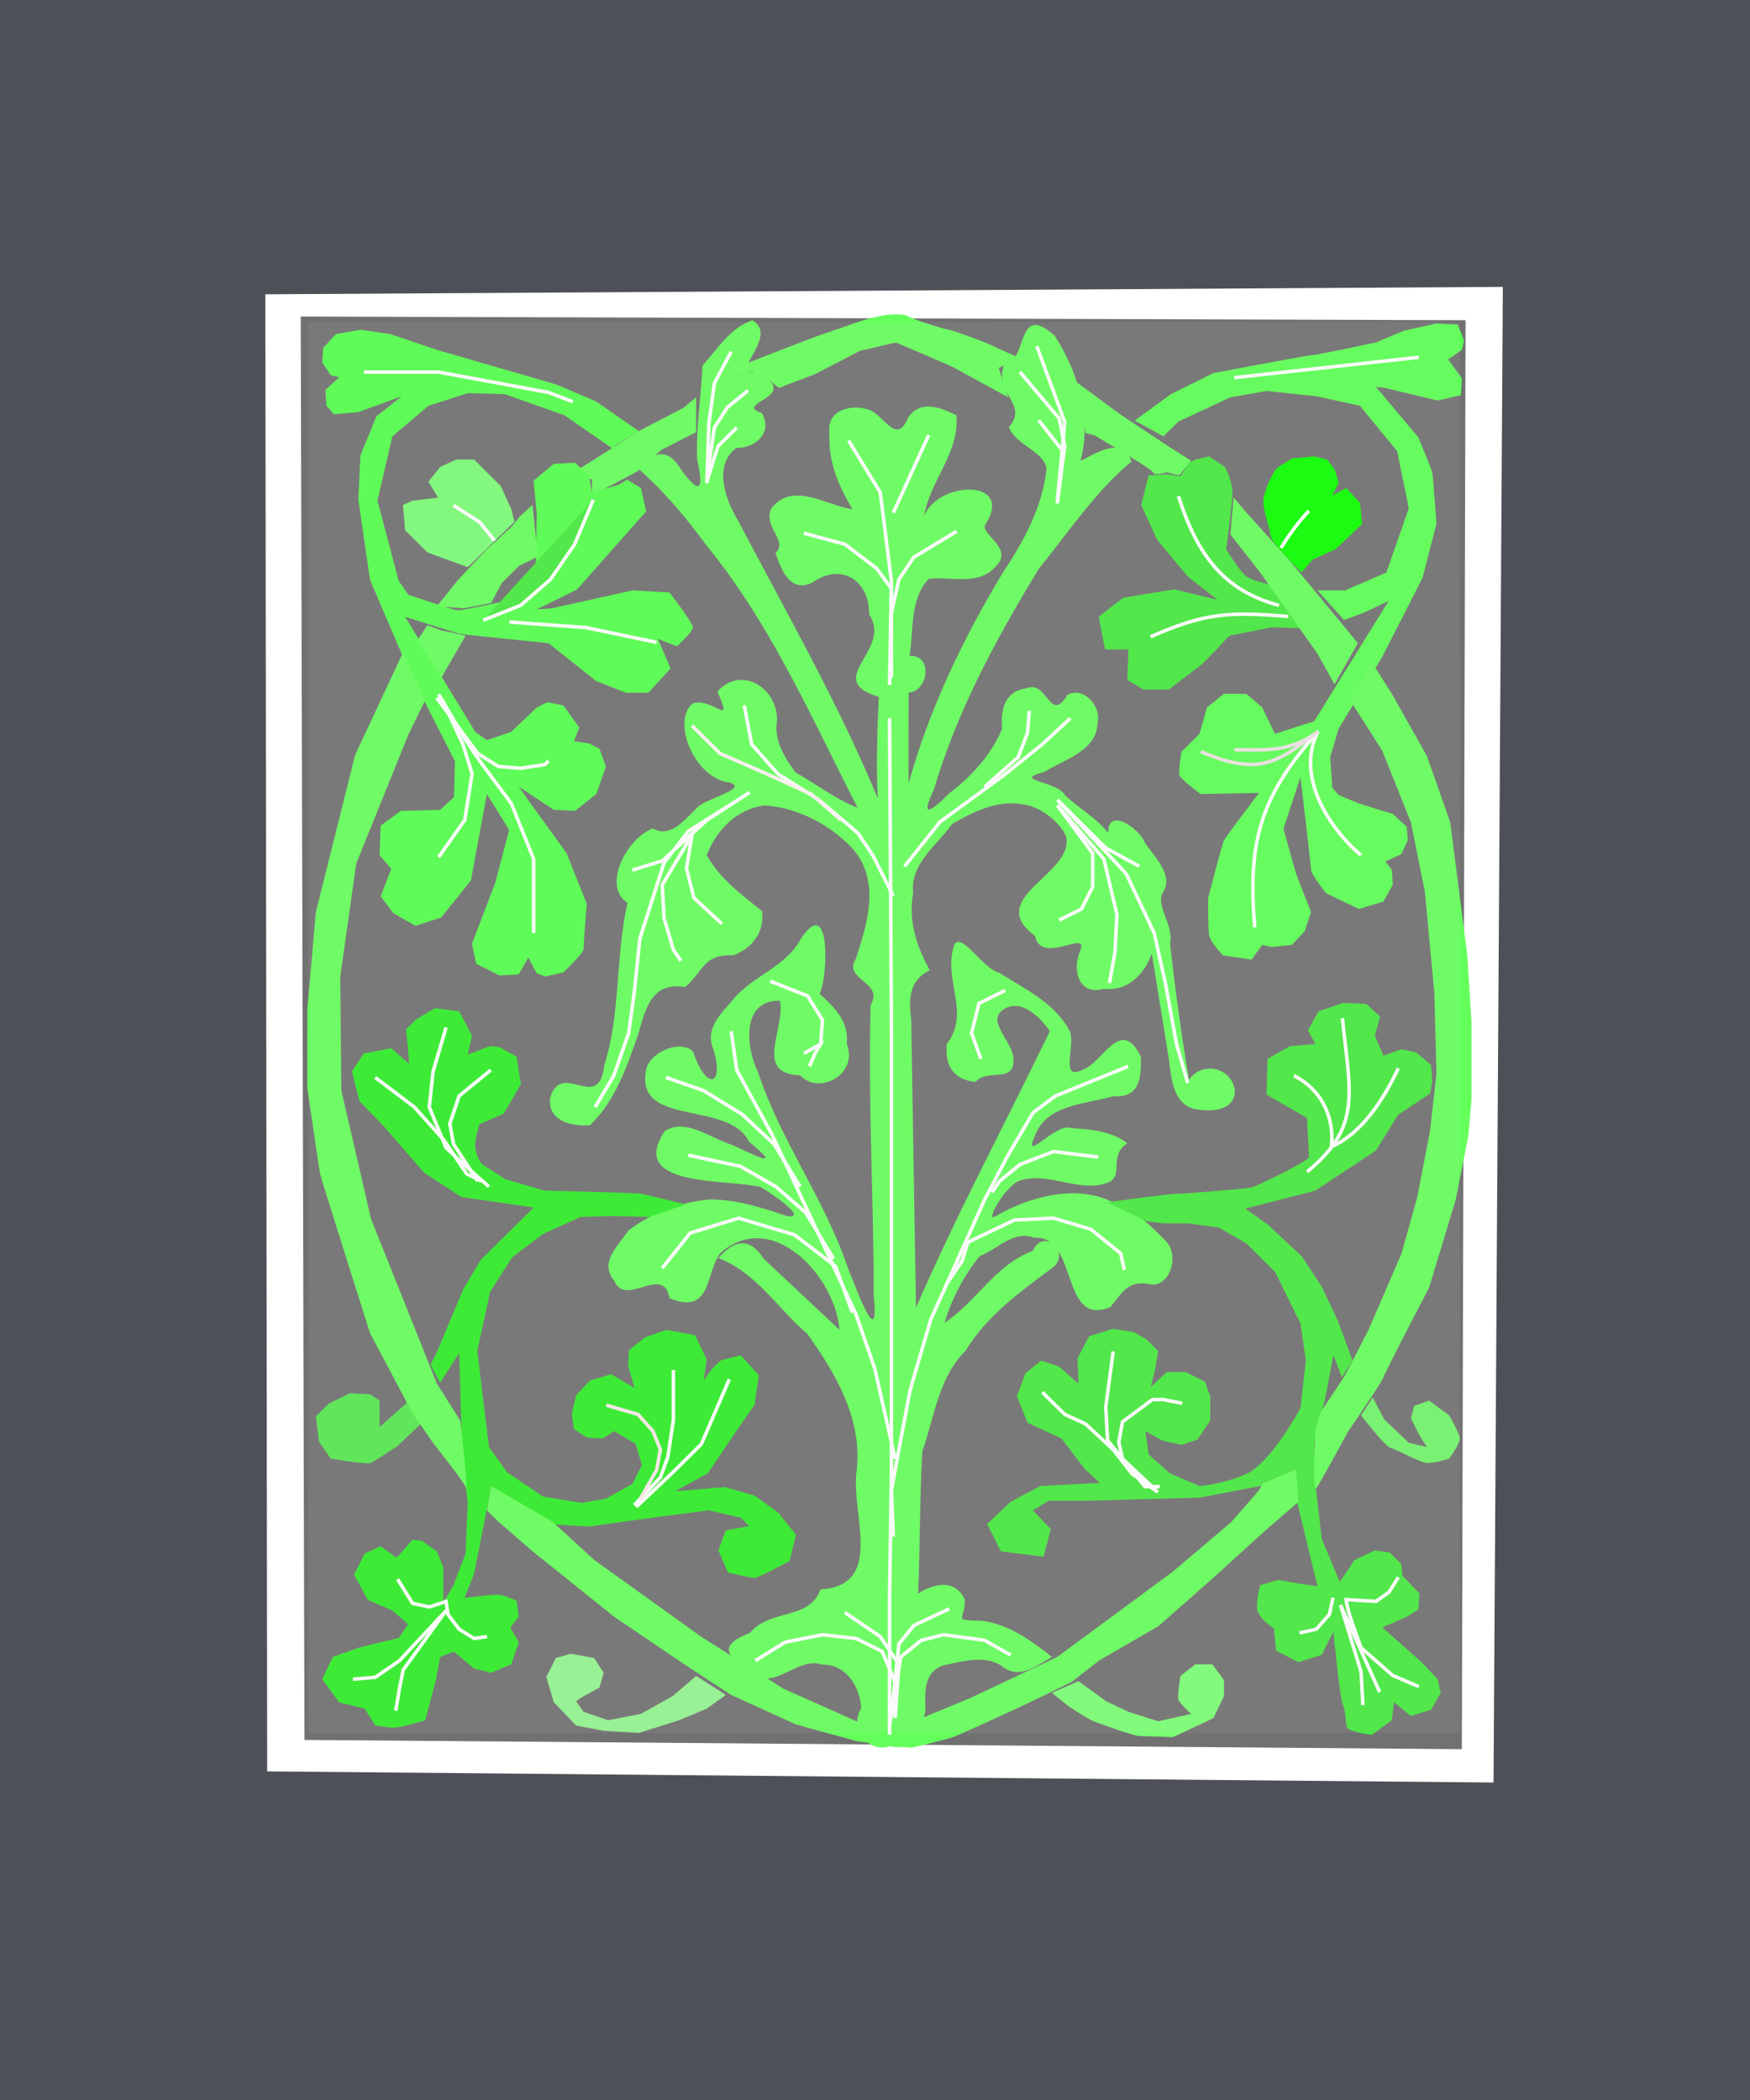 <?xml version="1.0"?>
<svg xmlns="http://www.w3.org/2000/svg" width="500" height="600" viewBox="0 0 500 600">
  <path fill="#4d5157" d="M-13.581-11.993h527.734v628.895H-13.581z"/>
  <path d="M75.807 84.083l353.576-2.115-2.662 427.32-350.382-3.174z" fill="#fff"/>
  <path d="M85.924 90.43l332.81 1.057-1.066 408.28-330.679-2.644z" fill="#717171"/>
  <path d="M182.5 134.02c4.472-5.553 8.618-5.961 12.328.492 5.58 7.51 6.157 4.65 4.355-3.142-.39-8.936 1.16-17.93 1.526-26.888 4.23-4.73 7.983-10.906 14.264-12.961 5.766 3.49-.814 9.98-2.125 14.468-8.056 4.368 5.51-3.671 6.906 2.62 5.632 5.296-9.844 6.801-2.05 9.436 3.101 5.574-1.687 9.913-7.284 9.947-6.648 4.865-3.258 14.544.25 20.38 13.828 26.332 28.674 52.203 40.114 79.69-.458-9.65-.162-19.293.303-28.936-16.312-5.053 4.067-13.179-2.74-23.573.002-10.083-8.238-14.773-16.19-9.143-6.419 3.161-8.895-3.581-10.598-8.407 3.813-3.48-3.726-7.402-1.124-12.83 6.277-7.734 15.597-.711 23.13.322-3.898-6.496-7.014-13.586-6.578-21.702-.928-6.39 5.807-8.45 11.045-6.805 4.596 1.379 7.996 10.597 11.438 2.324 3.442-5.179 9.23-2.912 13.772-.664 1.018 10.63-7.575 18.747-9.21 28.752 4.23-10.184 25.716-10.577 17.622 2.28-2.218 2.711 8.193 6.797 2.997 12.011-5.011 5.844-12.747 2.949-19.3 3.677-5.451 5.8-4.273 14.619-5.463 22.003 6.86-.23 5.288 10.137-.282 10.546-.049 8.607-.007 17.289-.021 25.925 5.917-21.143 15.45-41.184 26.796-59.974 6.073-9.14 11.422-18.837 12.64-29.887-.608-5.043-8.853-6.788-10.77-11.954 5.87-6.62-4.539-9.514-1.352-17.847 6.922-.622 3.243-18.225 14.42-8.274 6.572 10.157 10.646 23.252 7.51 35.38-1.231 2.107 12.103-9.003 14.404.614-10.364 8.629-17.896 20.123-26.356 30.496-12.176 19.936-23.41 40.699-30.05 63.157-4.15 8.762-.726 6.22 4.464 1.043 6.417-4.86 12.01-11.065 15.061-18.428-.538-5.405.725-10.71 6.92-11.514 6.15-2.464 6.602 10.327 11.707 1.906 4.646-2.672 9.901 3.47 8.576 8.084-.083 7.773-9.462 10.358-15.124 13.882-9.937 2.607 3.813 2.479 5.95 6.8 3.948 3.655 9.038 6.531 12.26 10.682-.202-7.581 8.786-1.414 10.383 2.599 2.615 4.06 8.412 9.36 5.312 14.268-2.428 3.606 3.203 9.66 1.97 14.742 1.437 13.024 3.227 26 5.4 38.922 3.643-5.256 11.543-3.795 13.05 2.412.631 6.635-7.087 6.884-11.834 5.813-5.728-1.76-6.299-8.675-6.91-13.857l-4.929-30.537c-1.924 5.874-7.06 11.053-13.663 10.13-6.976 2.077-9.1-5.003-6.981-10.382 3.498-7.44-10.916 4.06-12.701-4.684-14.83-11.02 11.392-17.565 8.838-28.528-1.714-4.097-7.662-8.701-12.523-9.118-7.197-1.318-14.017 2.232-19.996 5.606-4.445 6.285-12.055 11.248-11.154 19.766-1.452 7.782.96 15.282 4.752 22.032-5.843 2.852-6.087 8.146-5.313 13.884l1.367 82.569c11.662-26.837 25.483-52.636 38.24-78.97-2.7-4.191-8.351-9.471-13.177-6.307-5.33 3.511 2.996 9.358 2.804 14.62-.028 6.619-7.517 2.173-10.871 6.154-6.438-.752-8.739-4.702-8.195-10.85 6.693-8.474-.597-17.814 1.783-27.09 1.267-6.959 8.306 5.641 13.152 6.7 7.301 4.603 15.955 8.697 20.053 16.469 2.148 3.678-2.967 14.736 3.708 11.304 5.96-1.847 10.891-15.588 16.764-3.768.13 6.15-.306 11.816-7.938 11.307-8.126 2.383-19.306 2.264-22.484 11.696-3.41 7.456 6.402-4.13 10.161-2.622 5.783.395 11.581.74 16.394 4.336-5.882 3.882-.282 9.773-6.252 11.503-7.67 2.378-16.092-3.059-23.604-1.047-4.352.378-10.871 12.103-8.075 10.558 9.887-5.747 23.351-9.514 34.036-4.034 6.055 2.028 10.922 6.869 15.16 11.29 3.339 3.915 1.28 11.844-3.962 12.186-6.794-1.548-8.166 1.42-12.145 6.353-14.429 6.048-9.07-20.712-21.783-19.78-5.83-2.347-10.403 3.292-15.56 5.223-4.571 5.684-8.034 12.23-10.026 19.076 9.036-5.969 14.532-16.647 25.2-20.554 3.353-6.972 10.776.665 5.815 4.663-9.31 6.927-18.89 13.788-25.011 23.843-7.794 7.728-8.866 18.842-12.366 28.733-.804 13.552-.616 27.133-1.214 40.691 4.449-3.004 10.7-4.23 13.317 1.68.405 6.002-4.294 5.803 5.165 6.096 7.635 1.107 13.858 5.675 19.758 10.309-4.794 2.72-9.517 6.78-14.681 2.345-4.78-2.864-10.803-1.098-15.833-.053-6.258 1.67-5.83 7.857-5.601 13.092-1.062 4.816-3.623 12.018-10.025 10.09-6.396 2.254-11.93-5.307-8.341-10.81-.295-6.133-4.359-12.65-11.223-12.488-5.848-2.029-11.445 4.75-16.99 3.943-6.096-4.127-16.13-8.19-3.637-12.961 5.877-7.056 17.106-3.56 20.17-12.449 18.676-1.135 8.526-21.834 10.385-34.14 1.643-14.548-6.04-27.59-14.14-38.916-8.415-7.164-14.724-17.657-25.379-21.588 4.568-5.304 8.925-6.11 12.949.177l21.648 20.32c-1.127-15.24-19.192-34.878-33.952-22.041-4.448 5.642-2.414 17.977-14.605 12.998-1.755-9.982-12.541 2.87-15.815-5.012-4.362-5.455 1.066-9.713 3.979-14.278 6.804-5.227 14.88-8.143 23.365-8.95 7.74.028 14.963 2.373 22.156 4.805 6.28.67-5.188-6.877-7.59-8.316-9.31-2.422-38.385.26-27.432-16.028 5.901-3.788 12.867 1.979 18.756 3.78 5.598 2.363 16.133 8.2 5.304-.723-5.809-11.786-31.847-4.284-29.536-19.738.137-5.28 9.51-9.823 13.49-6.07 3.875 11.512 8.999 9.807 5.871-.564-2.545-5.98 2.006-9.93 5.53-14.176 5.548-6.852 15.248-9.363 19.53-17.55 8.702-13.032 7.573 12.01 5.236 15.81 4.355 3.95 8.491 8.004 7.77 14.336 3.475 8.641-7.863 14.783-13.287 8.975-13.425-.463-4.216-13.152-5.765-21.3-11.117-.313-9.783 13.343-6.297 20.373 6.442 19.605 19.232 36.612 25.796 56.262 2.53 6.192 8.952 23.967 7.272 7.618.028-27.668-1.665-55.397-.89-83.034 4.014-6.54-8.027-7.255-4.241-13.144 3.53-10.678 7.426-23.534-1.99-32.652-6.362-6.294-15.235-10.73-24.164-11.22-7.894 1.041-13.694 7.046-16.426 14.202 3.727 6.736 9.896 11.225 15.781 15.975.847 5.827-2.77 10.633-8.113 12.602-8.496-.252-8.139 3.862-13.738 9.1-9.915-1.642-11.46 6.495-13.517 13.57-3.275 9.205-6.53 19.018-13.797 25.915-5.509.403-12.058-1.38-11.36-7.706 3.133-11.308 14.016 4.568 15.456-9.454 4.782-14.819 3.145-31.132 6.678-46.386-7.174-4.364-.84-18.026 7.207-21.272 4.672 2.745 8.431-1.65 12.5-5.772 2.064-2.656 15.253-5.539 9.42-7.352-9.736-.933-16.862-17.39-10.459-22.624 5.83-1.667 11.791 7.358 6.977-3.315 7.024-7.899 17.734-.63 16.995 8.749-.805 5.287 2.414 10.344 5.33 14.33 5.943 3.299 11.355 7.629 17.735 10.076-13.152-25.735-24.852-52.587-43.323-75.141-5.714-7.848-11.905-15.162-19.195-21.613z" fill="#65ff5c"/>
  <path d="M213.152 103.879s18.512-7.234 20.333-7.837c1.821-.603 11.23-3.918 13.05-4.521 1.821-.603 6.373-1.507 6.373-1.507s4.856-.603 6.374.301c1.517.905 10.015 3.617 11.835 3.919 1.821.301 10.319 3.617 10.319 3.617l10.015 4.52-6.07 2.714 1.214 4.22 1.518 4.22s-13.354-7.235-14.871-8.139c-1.518-.904-17.299-7.535-17.299-7.535l-10.318 2.411-12.747 6.631-10.318 3.919-2.732-2.11-2.428-1.809-2.427-.904-4.25 1.206zM306.929 108.702l13.05 9.645 14.567 9.645 5.766 3.617-3.338 4.22-3.642-.904s-3.338 1.205-3.945 0c-.607-1.206-16.692-10.55-16.692-10.55l-2.428-.603z" fill="#65ff5c"/>
  <path d="M332.407 124.677l-8.194-4.522 10.319-7.535 12.14-6.028s27.01-5.124 28.223-5.124c1.214 0 18.21-3.617 18.21-3.617l7.89-3.316 9.408-2.11 6.07.302 1.82 4.52-.606 2.714-3.945 2.712 3.945 5.426-.304 4.822-6.676 1.508-15.175-3.617-2.427-.302 12.139 14.468s3.642 8.741 3.945 9.947c.304 1.205 1.214 14.769 1.214 14.769l-3.945 15.372-11.533 22.606-12.442 20.496-2.428 8.139.607 8.74 1.82 2.11 5.767 2.412 9.711 3.014 3.946 3.617.303 3.918-1.82 3.919-4.553 2.11 1.82 2.41.304 4.22-2.731 4.823-6.98 2.11-9.408-4.521s-4.25-5.425-4.25-6.631c0-1.206-3.034-26.525-3.034-26.525l-4.856 14.77 3.642 12.96 4.249 10.851-1.821 5.426-3.642 3.918-5.766.603-2.731-.603-3.035 4.22-8.194-1.206s-3.642-3.918-3.946-5.726c-.303-1.809-.303-10.55-.303-10.55s3.945-15.372 4.552-16.578c.607-1.205 10.015-13.563 10.015-13.563l-16.692.301s-5.766-4.22-6.07-5.425c-.303-1.206.608-6.632.608-6.632l5.159-5.124 2.124-7.535 4.856-3.918h6.373l4.553 3.918 3.641 7.535 11.23-3.617 21.243-34.36-6.98 3.315-5.766 2.11-7.587-8.44h7.89l11.836-5.124 6.374-18.386-3.339-16.277-10.622-12.96-12.443-2.713-14.263-1.507-10.319 1.808-14.87 6.933z" fill="#5bff54"/>
  <path d="M372.482 179.534l-10.015-12.66s-5.16-.904-6.98-2.712c-1.821-1.809-5.16-7.234-5.16-7.234s1.821-13.262 1.821-16.276c0-3.015-2.124-7.234-2.124-7.234l-4.553-3.015-3.945.905-1.82.904-2.429 3.918-3.338-.602-5.766.3-2.125 8.44 4.553 9.947 8.8 10.55 8.498 6.63-12.443-3.013-14.567 2.411-6.98 5.425 1.82 9.344h6.678l-.304 8.741 4.552 2.713h7.284s7.89-6.028 9.105-6.932c1.213-.905 8.194-8.44 8.194-8.44l12.14-2.411z" fill="#45e93e"/>
  <path d="M146.992 149.091l-13.354 12.961-11.532-4.22-6.373-6.33-.607-7.233 2.731-1.206 7.284-.904-2.732-4.522 3.339-4.22 4.552-2.11h5.16l7.587 7.536 3.034 6.631z" fill="#7bfc77"/>
  <path d="M198.888 113.524v9.947l-10.015 5.124-6.677 6.028-3.945 2.11-9.105 4.823v-4.521s-5.462-2.11-3.338-3.316c2.124-1.206 16.692-10.55 16.692-10.55l12.746-6.63z" fill="#65ff5c"/>
  <path d="M175.216 127.69c2.731-1.808 7.284-4.52 7.284-4.52l-12.14-8.44-11.229-4.823-34.294-9.946-13.353-4.522-8.498-1.205-6.98 1.205-3.642 3.919-.303 4.22 2.428 3.617 2.428.602-3.946 3.617.304 4.522 2.124 2.41 6.98-.602 12.443-4.521-7.283 5.727-4.553 11.152-.607 12.66 3.339 22.907 11.229 26.223 13.05 25.62-.304 10.248-3.945 3.617-11.23.302-5.765 4.22-.304 8.44 3.338 3.917-3.034 7.837 3.641 4.823 6.374 3.617 7.283-2.411 8.498-10.55 4.552-24.716 6.373 10.248-3.945 15.07-6.677 17.483 1.214 5.727 6.677 3.315 5.463-.301 2.731-4.823 2.428 4.521 2.428.905 5.16-1.206s5.765-5.425 5.765-6.631c0-1.206.91-12.96.91-12.96l-5.765-14.469-10.926-15.07-2.731-3.919 10.015 6.631 6.07.302 6.07-4.823 2.73-7.837-1.82-5.124-3.035-1.507-4.249-.603 1.517-3.918-4.552-6.33-4.552-.904-3.035 1.507-7.284 6.933-6.98 2.41-3.338-2.41-20.03-32.855s14.264 4.522 15.478 4.823c1.214.301 25.492 2.713 25.492 2.713l13.657 10.85 8.498 3.316h6.373l6.373-6.932-3.642-8.44 5.463 2.11s4.552-4.22 4.552-5.425c0-1.206-6.676-9.947-6.676-9.947l-10.622-.603-12.14 2.713-10.925 2.411-4.249.302 11.532-5.727 19.727-22.305-1.517-6.631-3.946-2.411-2.428 1.507-7.587 2.11-.91-4.823-3.945-3.617-6.07.301-5.766 4.823.91 9.344-.303 16.276-6.98 8.44s-13.961 3.014-15.175 3.014c-1.214 0-14.264-4.521-14.264-4.521l-2.731-3.919-6.07-22.907 4.249-18.386 10.318-8.741 11.23-3.617 10.621.301 16.996 6.028 14.87 10.248z" fill="#53ff4d"/>
  <path d="M152.151 144.269l1.518 14.769-5.463 2.713-4.856 4.822-3.035 5.727-7.89 1.507-7.588-.603 6.07-7.535 7.89-8.44 7.284-6.63 2.428-3.015zM122.106 178.63l-2.731 4.22 6.676 10.85 6.98-12.056-3.945-.904-3.035-.603z" fill="#65ff5c"/>
  <path d="M185.534 347.723l10.319-3.617s-11.229-2.713-12.443-3.014c-1.214-.301-27.92-.904-27.92-.904l-11.23-3.316s-4.552-3.014-6.07-3.918c-1.517-.904-2.124-3.617-2.427-5.124-.304-1.507 1.214-6.631 1.214-6.631l6.98-3.014 4.856-8.44-1.214-7.837-4.856-2.713-2.731-.3-6.374 2.41 1.214-5.425-3.641-6.933-6.98-.904-5.463 3.316-2.732 2.712.91 9.947-5.159-4.521-7.89 1.507-3.338 5.124 2.124 8.44 6.98 7.234 11.533 13.262 10.622 6.932 20.637 3.014-15.175 15.071-4.855 8.138-7.588 18.085-1.82 3.617 2.73 5.124 5.464-8.44.91 30.443 1.517 12.358-.607 14.468-3.338 8.741s-3.035 5.727-3.035 4.522v-9.344l-1.82-4.521-4.25-3.015-2.73-.301-4.553 5.124-4.552-3.316-4.553 2.11-3.035 6.029 3.946 7.234 6.98 3.014 4.552 3.918-2.731 3.919-11.23 2.712-7.586 2.713-3.035 6.33 4.856 6.63 7.283 1.81 3.035 4.822s3.642.603 5.463.603c1.82 0 8.801-2.11 8.801-2.11l3.035-11.454 1.214-6.631 3.945-1.507 5.766 4.823 4.856 1.205 5.766-2.411 2.125-6.33-2.428-4.22 2.428-3.014-.607-4.521s-3.339-1.808-5.463-1.808-9.408.904-9.408.904l2.731-6.933 3.339-16.879 1.517-8.138 7.89 6.33 8.802 4.52s11.229.905 12.443.604c1.214-.302 16.995-2.412 16.995-2.412l16.085-2.11 9.104 2.11 2.428 2.412-6.677 1.205-2.124 5.727 2.731 6.33s6.374 1.507 7.588 1.507c1.214 0 10.015-4.823 10.015-4.823l1.82-7.535-5.159-6.33-6.676-4.822-8.498-2.412-14.264 1.206 9.408-5.124 7.284-10.851 6.07-8.741 1.214-8.44-5.16-5.727-5.766 1.508-2.428 2.41-2.428 3.316.91-6.028-3.338-6.932-8.194-1.507-6.07 2.11-4.552 3.616-.303 4.522 1.82 6.33-6.676-3.92-6.07 1.81-3.945 4.22-1.214 5.425.607 4.22 3.642 2.41 4.552.302 3.338-2.11 6.07 3.617 1.821 6.029-2.731 5.425-7.587 4.22-6.98 1.205-10.926-1.808-10.319-6.933-5.159-7.233-3.338-27.43 3.642-16.878 6.373-9.947 8.8-6.631 10.623-4.823 8.801-.301z" fill="#2eed29"/>
  <path d="M116.643 400.47l3.946 6.029-6.98 6.631s-6.374 4.22-7.588 4.823c-1.214.603-11.532-1.206-11.532-1.206l-3.339-4.823-.91-7.234 3.642-3.616 6.07-3.015 5.766.302 2.731 1.808v7.536z" fill="#55e750"/>
  <path d="M198.888 478.838l8.497 5.426-5.462 3.918-7.89 3.316-11.533 3.617-10.015-.603-7.891-1.507-6.373-6.631-2.125-7.234 2.732-5.426 4.249-1.205 6.676 1.205 2.732 4.22-1.214 4.22-5.463 3.014-1.214.904 2.124 3.015 6.98 2.41 9.409-1.808 9.104-5.124z" fill="#92f48e"/>
  <path d="M300.556 483.661l7.587-3.316 7.89 5.727 6.374 3.015 8.497 2.712 6.677-1.507 2.731-.603s-3.338-3.014-3.642-4.22c-.303-1.205.607-6.63.607-6.63l4.25-3.316h4.855l3.338 4.521v4.521l-3.035 6.33-11.532 5.425s-8.498-.301-9.712-.301c-1.214 0-12.443-3.918-13.656-4.521-1.214-.603-6.374-3.919-6.374-3.919z" fill="#79ff74"/>
  <path d="M327.566 348.929l-11.23-5.426s17.3-2.41 19.727-2.41c2.428 0 20.334-1.508 21.548-1.81 1.214-.3 16.388-7.535 16.388-8.74 0-1.206-.607-11.153-.607-11.153l-11.532-6.63.303-10.249 6.373-3.617 7.284-.603-2.124-3.918 3.034-5.426 6.98-2.41 6.677.3 3.946 3.617-1.518 5.426 2.428 5.727 5.16-1.809 4.248.905 4.249 3.617.303 4.822-.607 3.316-9.104 6.028-6.373 10.248-17.299 11.454-20.03 5.124 6.373 4.521 9.712 9.043 5.766 8.74 4.552 9.646 4.249 11.454-3.035 4.822-2.428-6.33-2.428 12.66-3.035 12.358.304 11.755 1.82 15.674 5.16 12.358 4.249-6.33 5.766-2.713 4.249.603 3.338 3.316.304 3.315 4.856 5.124-.304 4.521-3.338 2.11-6.98 3.014 11.229 9.947 4.552 4.823.91 3.918-2.731 4.823-5.766 1.808-4.856-3.918-.607 5.124-5.766 4.22s-6.373-.905-6.98-2.11c-.607-1.206-.304-4.521-1.214-6.33-.91-1.808-2.732-21.099-2.732-21.099l-3.338 6.631-6.677 2.11-6.373-3.316-.607-6.33s-4.856-3.013-4.856-6.028c0-3.014.91-6.33.91-6.33l5.16-1.506 6.98 1.205 4.249.603-5.766-23.812-.304-9.645-10.318 4.823-17.299 3.315-32.473.905h-10.622l-4.552 2.712 5.16 5.426-2.125 7.837-12.14-1.507-3.945-7.837 6.677-6.33 8.497-4.521 16.995-.904-4.248-3.919-6.677-8.74-9.712-4.522-3.034-7.535 2.427-6.631 4.553-3.617 5.159 1.808 5.463 4.823-.304-7.234 3.339-6.33 6.676-2.11 6.07.904 3.642 2.11 3.338 3.316-.91 5.425-1.214 4.823 4.552-4.22h5.463l5.462 2.713 1.518 4.22v6.932l-3.642 5.426-4.552 1.507-5.463-1.206-4.856-2.713.91 6.631 6.07 5.426 8.498 3.617s5.766-.302 13.05-3.316c7.284-3.014 15.781-18.989 15.781-18.989l1.518-13.563-1.518-10.55-7.283-14.77-8.195-8.137-7.89-4.522-8.801-1.205h-6.98z" fill="#45e93e"/>
  <path d="M392.208 399.265l-3.338 5.124s6.98 9.043 8.497 9.344c1.518.301 7.891 3.918 10.015 4.22 2.125.301 6.677-1.206 6.677-1.206s3.339-4.521 3.035-6.028c-.303-1.507-3.035-6.33-3.035-6.33l-5.766-4.22-4.249 1.507-.91 3.617 2.428 4.823 2.124 3.316-5.16-1.206-6.98-6.631z" fill="#70f469"/>
  <path d="M352.452 142.159l-.91 10.55 8.497 10.85 16.388 23.209 4.856 8.741 6.676-11.755-19.423-23.51-12.746-14.167z" fill="#65ff5c"/>
  <path d="M371.875 163.559c-2.925-3.013-5.983-5.95-8.423-9.375-.648-1.372-.65-2.985-1.182-4.428-.57-2.372-1.484-4.76-1.286-7.23.654-2.908 1.791-5.743 3.405-8.258 1.241-1.322 2.965-2.088 4.466-3.089.764-.38 1.703-.233 2.543-.386 1.401-.112 2.809-.306 4.206-.368l3.554.883c.707.938 1.493 1.835 2.151 2.798l1.188 3.833-1.821 3.617 3.945-2.11 3.945 4.22.607 6.028c-2.562 2.415-5.078 4.898-7.67 7.271-2.209 1.026-4.483 1.967-6.651 3.046l-2.977 3.548z" fill="#0aff00"/>
  <path d="M391.905 189.18l-6.373 10.549 9.408 14.77 8.194 20.495 3.945 19.592 2.731 28.936.607 23.209-1.82 16.276-3.642 18.99-4.553 16.276-9.408 21.702-6.676 12.96-6.98 10.55-1.518 4.822-.304 8.44s-.303 9.645.607 8.44c.91-1.206 9.105-16.277 9.105-16.277s9.712-14.166 10.015-15.372c.304-1.205 13.05-25.62 13.05-25.62l7.587-25.017 3.642-18.387.91-10.55v-22.002l-1.214-18.99-4.855-37.978-6.677-18.989-10.015-17.783zM140.315 424.584l17.602 10.248 11.836 10.85 30.652 22.004 23.369 14.77 20.94 9.343 17.906-.603 14.567-6.028 24.886-11.755 33.08-24.415 16.692-14.166 7.89-9.042.91-1.809 9.712-4.22.607 9.344-9.408 8.138-14.567 13.262-16.085 14.167-16.692 9.645-8.194 6.33-13.05 6.33s-20.03 9.343-21.547 9.645c-1.517.301-10.015 2.713-11.229 2.713-1.214 0-15.174-1.809-15.174-1.809l-17.602-4.823-18.513-8.44-13.353-8.74-20.03-13.564-23.672-18.989-9.712-8.44-3.035-3.014zM131.514 405.896s2.428 21.1 1.517 18.99c-.91-2.11-9.104-12.359-9.104-12.359l-6.07-8.74-12.14-22.908s-13.96-44.007-14.263-45.514c-.304-1.507-2.124-14.166-2.124-14.166l-1.518-10.248v-22.606l2.428-27.73 11.229-44.911 13.657-29.237 6.373 13.563-4.856 9.947-14.87 36.772-4.553 32.252.304 32.552 8.497 36.773 18.816 47.02z" fill="#65ff5c"/>
  <path d="M532.43 118.018l85.568-9.508M440.81 103.324l12.965 35.438-3.457 37.166" fill="none" stroke="#fff" stroke-width="1.629" transform="matrix(.616 0 0 .612 24.687 35.67)"/>
  <path d="M433.031 115.425l18.151 21.608 2.593 12.965-3.457 26.794M441.674 137.897l12.101 15.558M403.644 189.757l-19.88 12.101-6.915 10.372-3.457 15.558-.864 33.71M390.679 144.812l-16.423 36.302M353.512 147.405l14.694 24.201 5.186 41.488-.864 47.539" fill="none" stroke="#fff" stroke-width="1.629" transform="matrix(.616 0 0 .612 24.687 35.67)"/>
  <path d="M332.768 190.622l19.016 5.186 14.693 11.236 6.915 9.508v41.488M299.06 105.917l-7.78 14.694-2.593 19.015-.864 27.659" fill="none" stroke="#fff" stroke-width="1.629" transform="matrix(.616 0 0 .612 24.687 35.67)"/>
  <path d="M306.838 124.068l-9.507 7.78-6.05 9.507-3.458 23.337" fill="none" stroke="#fff" stroke-width="1.629" transform="matrix(.616 0 0 .612 24.687 35.67)"/>
  <path d="M301.652 141.355l-8.643 8.643-1.729 5.186-3.457 11.236M128.786 115.425h34.573l50.996 9.507 11.236 4.322" fill="none" stroke="#fff" stroke-width="1.629" transform="matrix(.616 0 0 .612 24.687 35.67)"/>
  <path d="M184.103 231.245l17.287-6.914 13.829-12.1 11.236-16.423 8.644-20.744" fill="#45e93e" stroke="#fff" stroke-width="1.629" transform="matrix(.616 0 0 .612 24.687 35.67)"/>
  <path d="M196.204 232.11l35.437 2.593 32.845 6.914M162.495 267.547l19.015 25.93 9.508 6.05 10.372.865 11.236-1.729 1.729-1.728" fill="none" stroke="#fff" stroke-width="1.629" transform="matrix(.616 0 0 .612 24.687 35.67)"/>
  <path d="M207.44 377.318v-34.574l-10.372-25.93-14.694-19.88-6.914-10.371-12.101-20.744" fill="none" stroke="#fff" stroke-width="1.629" transform="matrix(.616 0 0 .612 24.687 35.67)"/>
  <path d="M163.359 341.88l12.1-17.287 3.458-21.608-4.322-13.83-9.507-20.743M372.528 277.055l.864 143.48v209.168l-.864 57.046v64.825M400.186 692.8l-16.422 7.778-6.915 8.644-3.457 33.709" fill="none" stroke="#fff" stroke-width="1.629" transform="matrix(.616 0 0 .612 24.687 35.67)"/>
  <path d="M351.784 694.528l16.422 11.236 8.643 12.965-1.728 25.066" fill="none" stroke="#fff" stroke-width="1.629" transform="matrix(.616 0 0 .612 24.687 35.67)"/>
  <path d="M428.71 714.408l-12.101-6.915-19.016-2.593-10.372 2.593-9.507 7.78-5.186 31.98" fill="none" stroke="#fff" stroke-width="1.629" transform="matrix(.616 0 0 .612 24.687 35.67)"/>
  <path d="M310.296 717l13.829-8.643 17.287-3.457 15.558 1.729 12.1 6.05 6.915 16.422-2.593 13.83M578.24 687.613l-1.73 7.78-6.05 6.914-7.779 1.729M608.49 678.106l-4.32 6.914-6.051 4.322-13.83-.864c.632 5.817 4.122 14.493 6.915 22.472l14.694 12.965 12.1 5.186M599.847 731.694l-18.15-40.623 9.507 31.116.864 15.558M123.6 725.644l10.372-.864 11.236-7.78 21.608-23.336-19.88 27.658-1.728 8.644-1.729 10.372" fill="none" stroke="#fff" stroke-width="1.629" transform="matrix(.616 0 0 .612 24.687 35.67)"/>
  <path d="M144.344 678.97l6.914 11.236 7.78 1.73 7.778-2.594.865 6.05 5.186 6.915 6.914 4.322 6.05-.865M298.195 585.622l-12.965 30.252-12.965 12.965-17.287 16.422" fill="none" stroke="#fff" stroke-width="1.629" transform="matrix(.616 0 0 .612 24.687 35.67)"/>
  <path d="M272.265 581.3v23.337l-2.593 17.287-3.457 9.508-12.101 12.965" fill="none" stroke="#fff" stroke-width="1.629" transform="matrix(.616 0 0 .612 24.687 35.67)"/>
  <path d="M241.149 597.723l14.694 4.321 6.914 7.78 3.458 8.643-1.729 9.507-7.779 13.83" fill="none" stroke="#ffe8e8" stroke-width="1.629" transform="matrix(.616 0 0 .612 24.687 35.67)"/>
  <path d="M476.248 572.657l-3.458 25.93.865 15.558 17.286 21.608h6.915" fill="none" stroke="#fff" stroke-width="1.629" transform="matrix(.616 0 0 .612 24.687 35.67)"/>
  <path d="M508.228 596.858l-8.643-1.728h-5.186l-13.83 10.372-1.728 9.507 1.728 7.78 15.558 14.693" fill="none" stroke="#fff" stroke-width="1.629" transform="matrix(.616 0 0 .612 24.687 35.67)"/>
  <path d="M443.403 591.672c3.512 3.464 6.944 7.042 10.506 10.433 3.152 1.467 6.374 2.829 9.481 4.362 4.334 4.088 8.763 8.09 13.037 12.233 2.872 3.686 5.662 7.455 8.584 11.089l11.98 8.557M426.116 404.112l-12.1 6.05-3.458 13.83 4.322 12.1M483.162 439.55l-33.709 13.83-10.372 7.778-12.1 20.744-10.372 19.88-25.066 56.181-9.508 32.845-5.186 27.659-3.457 19.015.864 21.608" fill="none" stroke="#fff" stroke-width="1.629" transform="matrix(.616 0 0 .612 24.687 35.67)"/>
  <path d="M469.333 481.902l-20.744-2.593-15.558 6.05-9.508 7.78-3.457 5.185M481.434 534.626l-1.729-7.779-13.83-11.236-17.286-5.186-18.151.864-21.608 10.372-2.593 8.644-6.915 10.372M317.21 399.79l17.287 6.915 6.915 11.236-.865 11.237-7.779 4.321" fill="none" stroke="#fff" stroke-width="1.629" transform="matrix(.616 0 0 .612 24.687 35.67)"/>
  <path d="M341.412 427.45l-3.458 6.05-2.593 6.05M299.06 423.127l2.592 18.151 16.423 30.252 38.895 83.84 8.643 25.066 9.508 42.352" fill="none" stroke="#fff" stroke-width="1.629" transform="matrix(.616 0 0 .612 24.687 35.67)"/>
  <path d="M268.808 444.736l17.286 6.05 18.151 11.236 14.694 13.83 12.1 19.88M279.18 481.038l24.201 5.186 16.422 9.507 13.83 12.101 12.965 21.608M267.079 533.762l12.965-16.422 22.473-6.915 25.93 7.78 19.015 14.693 7.779 21.608M166.816 421.399l-6.05 20.744-1.729 16.422 7.78 19.015 12.1 11.237 7.779 6.914" fill="none" stroke="#fff" stroke-width="1.629" transform="matrix(.616 0 0 .612 24.687 35.67)"/>
  <path d="M187.56 441.278l-14.693 12.101-4.322 12.965 1.729 9.508 11.236 17.286" fill="none" stroke="#fff" stroke-width="1.629" transform="matrix(.616 0 0 .612 24.687 35.67)"/>
  <path d="M133.972 444.736l18.15 13.83 13.83 15.557 10.372 15.558 6.915 3.457M305.11 271.005l3.457 18.15c4.113 4.635 8.111 9.402 12.295 13.954 6.43 4.168 13.014 8.127 19.346 12.427 5.902 5.114 11.93 10.116 17.754 15.3 3.051 4.797 6.65 9.276 8.951 14.509l7.343 14.686" fill="none" stroke="#fff" stroke-width="1.629" transform="matrix(.616 0 0 .612 24.687 35.67)"/>
  <path d="M280.908 280.512l12.965 12.965 21.609 9.508 20.744 9.508 13.829 12.1" fill="none" stroke="#fff2f2" stroke-width="1.629" transform="matrix(.616 0 0 .612 24.687 35.67)"/>
  <path d="M235.963 458.565l8.643-14.694 6.915-19.88 2.593-19.015 2.593-25.065 11.236-35.438 11.237-14.694 28.523-18.15-19.88 12.964-20.744 19.016-13.83 4.321" fill="none" stroke="#fff" stroke-width="1.629" transform="matrix(.616 0 0 .612 24.687 35.67)"/>
  <path d="M275.722 390.283l-3.457-5.186-4.322-14.694-.864-15.558 13.83-23.337-2.594 15.558 3.458 13.83 12.965 12.1M379.442 346.202l16.423-20.744 29.387-21.609 18.151-14.693 12.965-12.1" fill="none" stroke="#fff" stroke-width="1.629" transform="matrix(.616 0 0 .612 24.687 35.67)"/>
  <path d="M437.353 273.598l-.865 10.372-4.321 11.236-15.558 13.83M510.821 447.329l-5.186-18.151-5.186-28.523-5.186-23.337-12.965-27.659-31.98-34.573 22.472 22.472 15.558 8.644" fill="none" stroke="#fff" stroke-width="1.629" transform="matrix(.616 0 0 .612 24.687 35.67)"/>
  <path d="M474.52 400.655l2.592-14.694.864-17.287-6.05-25.93-21.608-25.065 16.422 22.472v15.558l-5.186 10.372-10.372 5.186M541.937 374.725c-3.736-42.233 3.854-62.438 29.387-91.62-10.828 21.061 5.378 45.58 19.88 57.91" fill="none" stroke="#fff" stroke-width="1.629" transform="matrix(.616 0 0 .612 24.687 35.67)"/>
  <path d="M516.871 292.613c25.975 11.012 34.705 6.29 54.453-9.508-13.055 10.129-24.875 8.644-38.895 8.644" fill="none" stroke="#eae1e1" stroke-width="1.629" transform="matrix(.616 0 0 .612 24.687 35.67)"/>
  <path d="M557.495 229.517c-28.255-2.368-38.895-1.521-63.96 9.507M506.5 173.335c8.764 27.708 21.252 44.217 46.673 50.996h0M567.003 180.25c-5.025 5.302-9.119 11.132-12.965 17.286M170.274 177.657l12.1 7.779 6.915 8.643M582.56 417.077c3.437 34.69 9.35 50.516-16.422 71.74h0M608.49 440.414c-6.995 15.093-17.12 30.226-30.25 36.302M560.088 443.871c14.33 7.42 18.943 21.705 17.287 33.71" fill="none" stroke="#fff" stroke-width="1.629" transform="matrix(.616 0 0 .612 24.687 35.67)"/>
  <path opacity=".089" fill="#dbcece" d="M88.09 92.003h328.999v403.113h-329z"/>
</svg>
